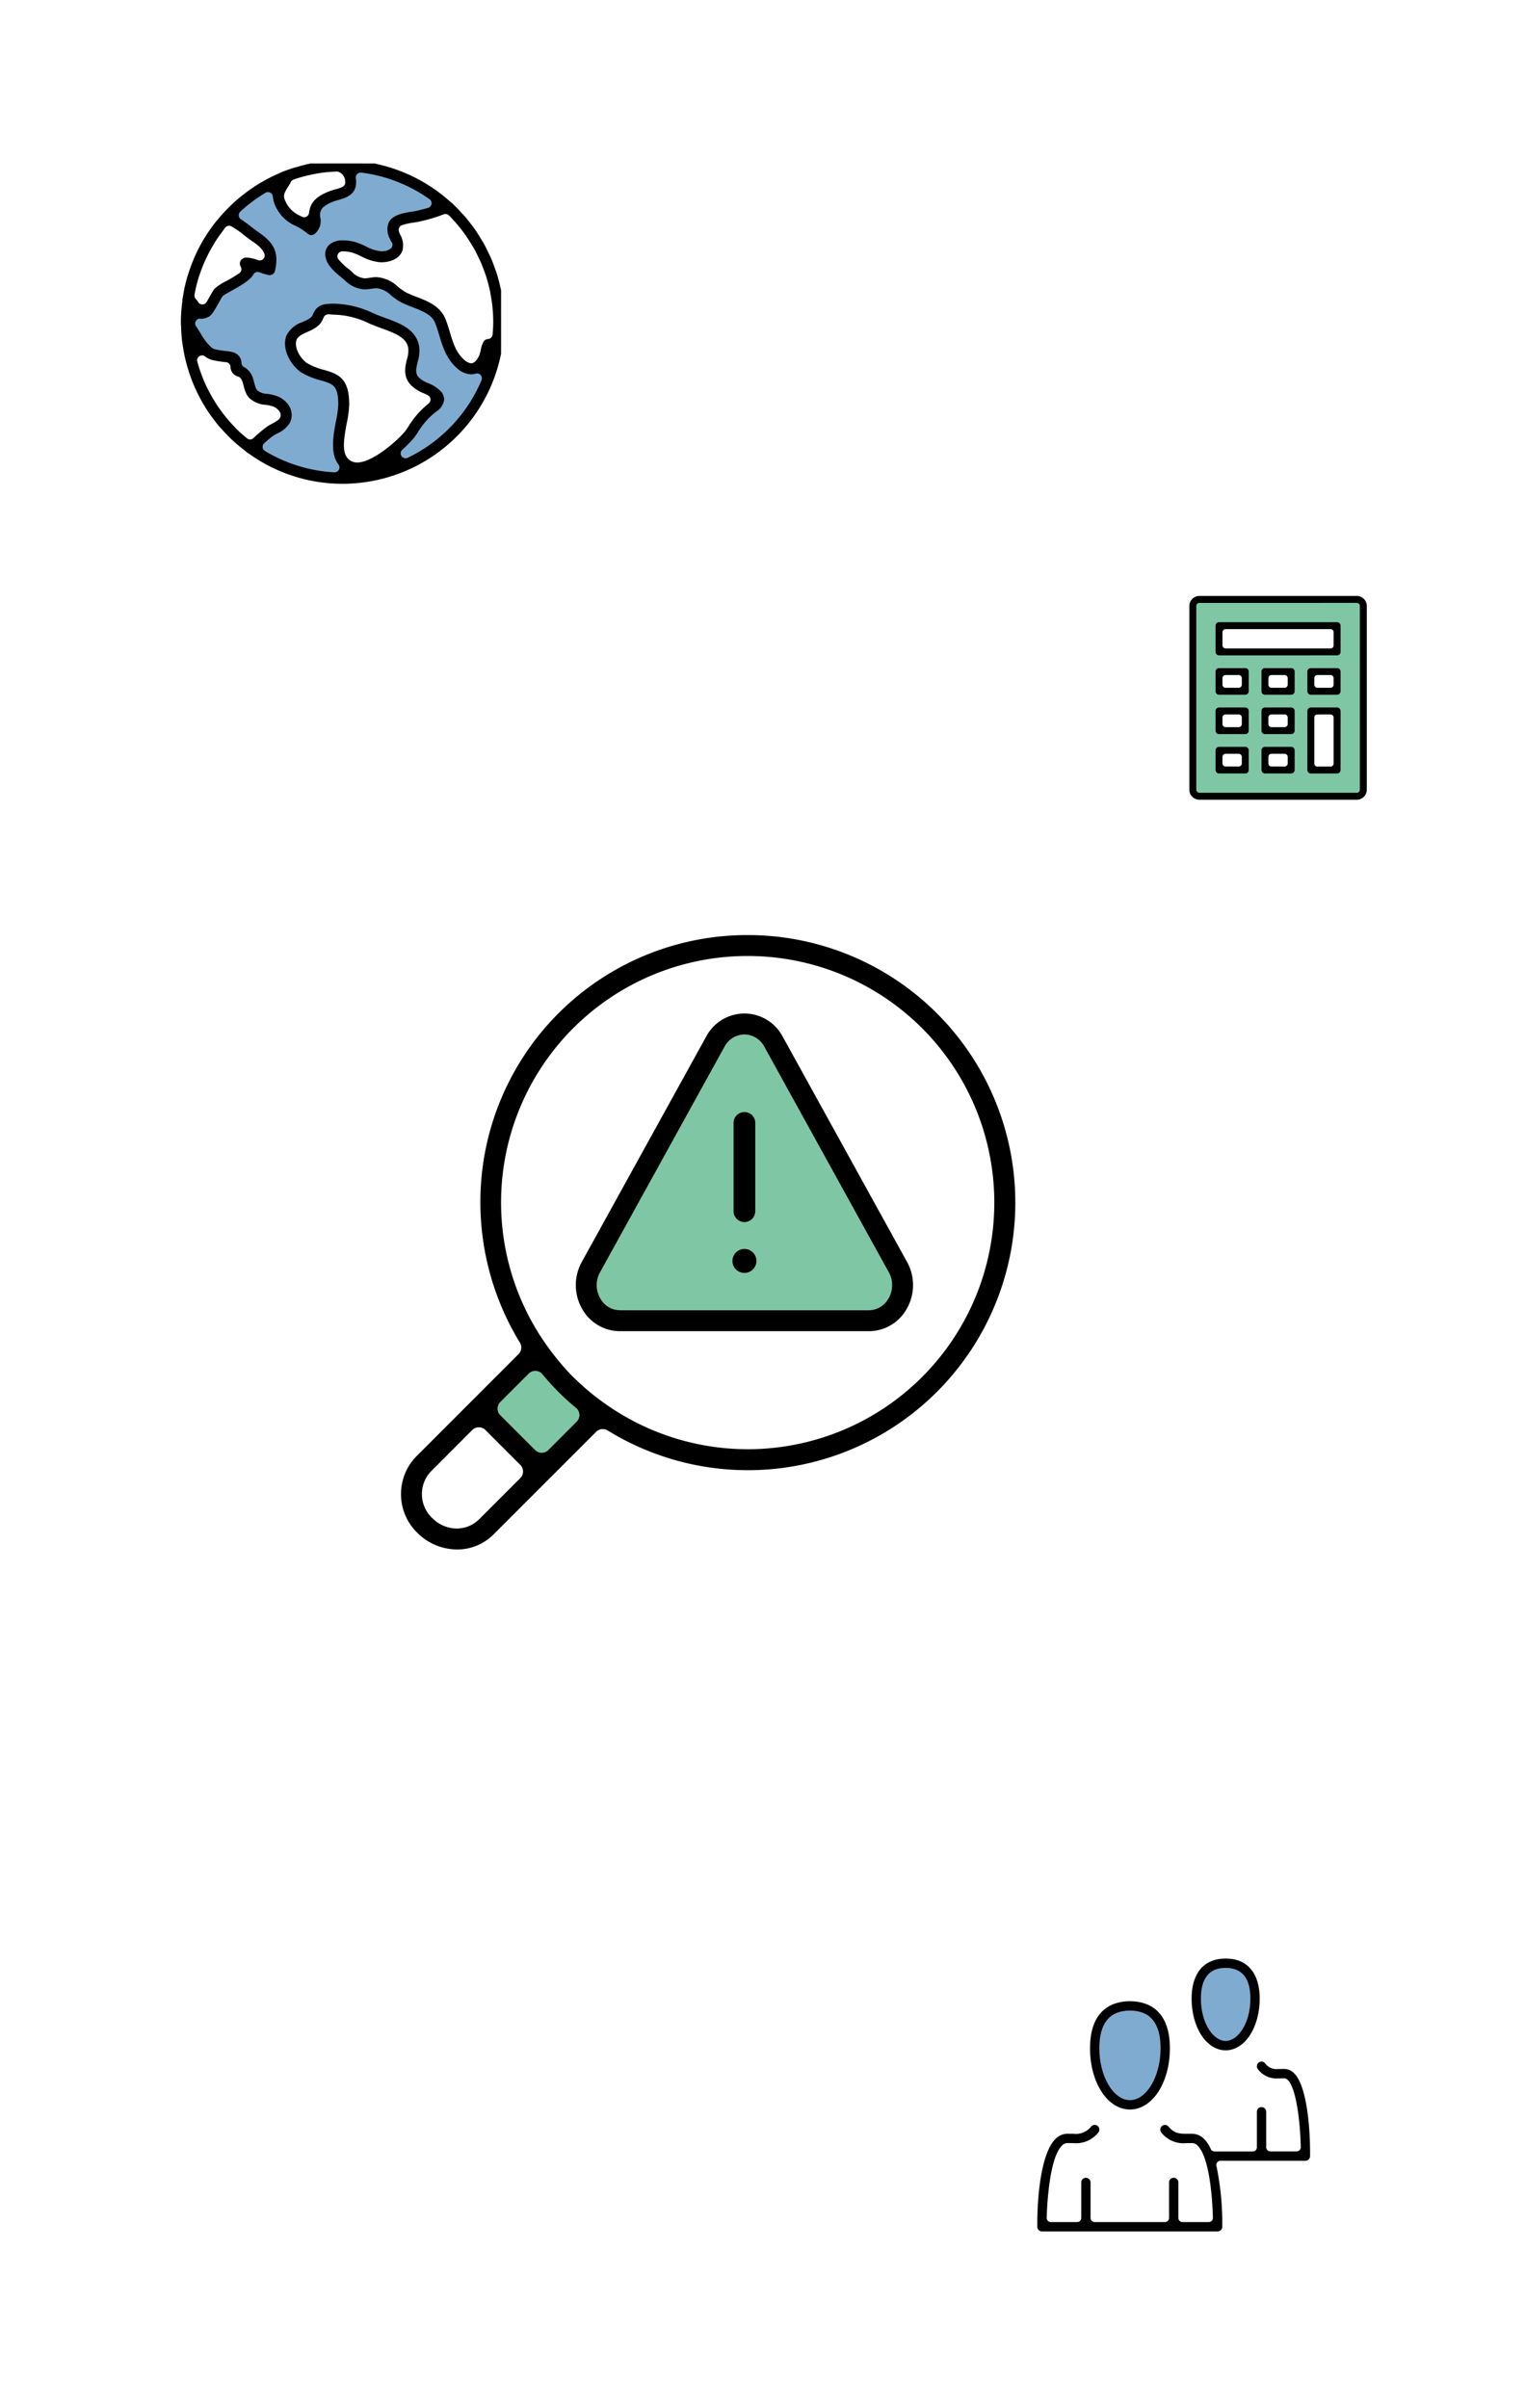 <svg xmlns="http://www.w3.org/2000/svg" xmlns:xlink="http://www.w3.org/1999/xlink" width="280" height="442" viewBox="0 0 280 442">
  <defs>
    <style>
      .cls-1 {
        fill: none;
        stroke: #fff;
        stroke-width: 3px;
      }

      .cls-2 {
        fill: #fff;
      }

      .cls-3 {
        clip-path: url(#clip-path);
      }

      .cls-4 {
        fill: #0059a2;
      }

      .cls-4, .cls-5 {
        opacity: 0.5;
      }

      .cls-5 {
        fill: #00904a;
      }

      .cls-6 {
        clip-path: url(#clip-path-2);
      }

      .cls-7 {
        clip-path: url(#clip-path-3);
      }

      .cls-8 {
        clip-path: url(#clip-path-4);
      }

      .cls-9 {
        filter: url(#Elipse_100);
      }

      .cls-10 {
        filter: url(#Elipse_98);
      }

      .cls-11 {
        filter: url(#Elipse_99);
      }

      .cls-12 {
        filter: url(#Elipse_97);
      }
    </style>
    <filter id="Elipse_97" x="0" y="0" width="125" height="125" filterUnits="userSpaceOnUse">
      <feOffset dy="3" input="SourceAlpha"/>
      <feGaussianBlur stdDeviation="5" result="blur"/>
      <feFlood flood-opacity="0.161"/>
      <feComposite operator="in" in2="blur"/>
      <feComposite in="SourceGraphic"/>
    </filter>
    <clipPath id="clip-path">
      <rect id="Rectángulo_40479" data-name="Rectángulo 40479" width="59" height="59" transform="translate(0.187 0.188)"/>
    </clipPath>
    <filter id="Elipse_99" x="190" y="86" width="90" height="90" filterUnits="userSpaceOnUse">
      <feOffset dy="3" input="SourceAlpha"/>
      <feGaussianBlur stdDeviation="5" result="blur-2"/>
      <feFlood flood-opacity="0.161"/>
      <feComposite operator="in" in2="blur-2"/>
      <feComposite in="SourceGraphic"/>
    </filter>
    <clipPath id="clip-path-2">
      <rect id="Rectángulo_40480" data-name="Rectángulo 40480" width="32.582" height="37.399"/>
    </clipPath>
    <filter id="Elipse_98" x="160" y="332" width="110" height="110" filterUnits="userSpaceOnUse">
      <feOffset dy="3" input="SourceAlpha"/>
      <feGaussianBlur stdDeviation="5" result="blur-3"/>
      <feFlood flood-opacity="0.161"/>
      <feComposite operator="in" in2="blur-3"/>
      <feComposite in="SourceGraphic"/>
    </filter>
    <clipPath id="clip-path-3">
      <rect id="Rectángulo_40481" data-name="Rectángulo 40481" width="51" height="51" transform="translate(-0.19 -0.19)"/>
    </clipPath>
    <filter id="Elipse_100" x="24" y="126" width="210" height="210" filterUnits="userSpaceOnUse">
      <feOffset dy="3" input="SourceAlpha"/>
      <feGaussianBlur stdDeviation="5" result="blur-4"/>
      <feFlood flood-opacity="0.161"/>
      <feComposite operator="in" in2="blur-4"/>
      <feComposite in="SourceGraphic"/>
    </filter>
    <clipPath id="clip-path-4">
      <rect id="Rectángulo_40482" data-name="Rectángulo 40482" width="114" height="114" transform="translate(-0.75 -1.75)"/>
    </clipPath>
  </defs>
  <g id="Grupo_6476" data-name="Grupo 6476" transform="translate(-846 -2302)">
    <line id="Línea_412" data-name="Línea 412" class="cls-1" x2="67" y2="169" transform="translate(908.5 2361.5)"/>
    <line id="Línea_413" data-name="Línea 413" class="cls-1" x1="86" y1="156" transform="translate(975.5 2530.5)"/>
    <line id="Línea_414" data-name="Línea 414" class="cls-1" x1="106" y2="100" transform="translate(975.5 2430.5)"/>
    <g id="Grupo_6471" data-name="Grupo 6471" transform="translate(-240 -66)">
      <g id="Grupo_6458" data-name="Grupo 6458" transform="translate(1101 2380)">
        <g class="cls-12" transform="matrix(1, 0, 0, 1, -15, -12)">
          <circle id="Elipse_97-2" data-name="Elipse 97" class="cls-2" cx="47.5" cy="47.5" r="47.5" transform="translate(15 12)"/>
        </g>
        <g id="Grupo_6404" data-name="Grupo 6404" transform="translate(17.813 17.812)">
          <g id="Grupo_6403" data-name="Grupo 6403" class="cls-3">
            <path id="Trazado_6855" data-name="Trazado 6855" class="cls-4" d="M29.291.242a28.475,28.475,0,0,0-20.853,47.9L3.174,39.912l-.9-5.88L7,35.678l3.03.78,1.862,3.785,1.758,2.032,3.792,2.034,1.154,1.758-1.915,3.4-3.746,2.258L8.55,48.264A28.235,28.235,0,0,0,36,56.43l-6.307.109-.4-6.349.35-5.881-1.013-4.286-2.56-.549L21.837,37.88l-1.758-5.77,1.071-1.044,3.125-1.978,2.287-2.309,4.89.771,7.8,3.187,3.187,2.2V37.88l.769,2.637,3.958,3.3L45.1,45.024l-2.5,2.967-4.878,6.155-1.456,2.216A28.491,28.491,0,0,0,29.291.242M15.334,19.232c-.513,1.428-1.833,0-1.833,0l-2.015,1.684-3.26,2.749-4.14,2.893H1.924l-.184-2.344.934-2.455.862-3.444,1.246-3.591,3.407-3.59s2.82.989,2.967.964,2.857,2.15,2.857,2.15l1.649,1.246.184,2.309ZM24.822,7.068l-1.611,4.1-.7.184-1.538-1.347S18.338,8.02,18.154,7.8a10.12,10.12,0,0,1,0-2.784c.074-.147,1.026-1.758,1.026-1.758S22,2.011,22.551,1.9,26.618,1.1,27.039,1.1s3.279.293,3.279.293a17.263,17.263,0,0,1,.549,1.869c0,.256-.513,1.941-.513,1.941L27.5,5.969ZM54.041,37.6l-5.166-1.927-2.363-7.745L42.6,25.866l-4.6-3.484-5.276-.329-4.2-2.591L28.1,16.392l1.47-.715,4.054,1.1s4.919.274,5.083.274.549-1.7.549-1.7v-4.4l4.672-1L48.71,8.862l2.8,3.236,2.549,3.94s2.286,5.135,2.443,5.353,1.108,4.473,1.108,4.473V31.01Z" transform="translate(0.67 -0.311)"/>
            <path id="Trazado_6856" data-name="Trazado 6856" d="M29.684,59.376A29.443,29.443,0,0,1,12.472,53.83a2.06,2.06,0,0,0-.232-.127c-.088-.065-.171-.138-.254-.209-.131-.112-.235-.2-.345-.286-.534-.412-1.023-.811-1.49-1.221-.312-.274-.641-.567-.962-.873-.47-.452-.95-.95-1.51-1.571l-.254-.275c-.134-.142-.263-.282-.387-.429a29.777,29.777,0,0,1-3.673-5.469l-.092-.19a29.689,29.689,0,0,1-1.254-2.8l-.179-.486c-.317-.87-.6-1.754-.827-2.629-.066-.247-.12-.457-.173-.671-.193-.806-.352-1.64-.486-2.553,0,0-.1-.625-.123-.783C.13,32.4.066,31.507.039,30.521c0-.1-.013-.2-.023-.3L0,30.062l0-.285a29.158,29.158,0,0,1,.274-3.932,1.31,1.31,0,0,0,0-.252c.054-.324.336-1.9.355-1.989.165-.789.375-1.609.646-2.5.042-.146.22-.669.22-.669.217-.661.453-1.31.71-1.935l.246-.594a29.534,29.534,0,0,1,2.59-4.743l.132-.189c.448-.653.947-1.32,1.483-1.98.089-.111,1.022-1.169,1.022-1.169A29.909,29.909,0,0,1,17.9,2.453a1.587,1.587,0,0,0,.2-.109c.827-.35,1.733-.68,2.725-.991.108-.032.217-.059.325-.086l.336-.088c.664-.19,1.374-.389,2.084-.537.274-.058.553-.1.847-.144l.872-.139c.394-.066.742-.124,1.1-.163.414-.046.827-.067,1.268-.09l.358-.019L28.47.051c.186-.015.372-.032.561-.038l.143.013c.1,0,.439-.027.51-.027A29.613,29.613,0,0,1,49.4,7.552c.012.011.108.082.121.09.035.028.375.312.478.417.038.042.908.918,1.093,1.111.487.509.872.931,1.208,1.331.25.293.479.587.723.9l.094.119c.316.408.642.829.942,1.264.247.351.468.708.7,1.085l.316.509c.185.293.356.568.515.853.306.547.582,1.116.884,1.75l.17.347c.09.181.173.347.247.517.281.642.555,1.36.864,2.262,0,0,.165.437.192.52.264.825.5,1.723.715,2.672l.045.173a29.1,29.1,0,0,1,.472,2.919l.023.154a29.348,29.348,0,0,1,.171,3.146A29.723,29.723,0,0,1,29.684,59.376M3.521,29.065a.9.9,0,0,0-.73,1.425c.34.472.64.968.905,1.4a10.067,10.067,0,0,0,1.182,1.7c.686.765.911,1,1.511,1.128a15.456,15.456,0,0,0,1.8.286c1.166.108,2.251.293,2.745,1.363a2.2,2.2,0,0,1,.189.843.9.9,0,0,0,.5.76,3.458,3.458,0,0,1,1.658,2.185c.069.217.13.44.188.664a5.792,5.792,0,0,0,.372,1.127l.084.136a.828.828,0,0,0,.121.159,3.028,3.028,0,0,0,1.835.633,8.5,8.5,0,0,1,1.564.34,4.549,4.549,0,0,1,2.32,1.708,3.209,3.209,0,0,1,.293,3.17,4.921,4.921,0,0,1-2.333,2.028,6.156,6.156,0,0,0-1.109.695c-.413.331-.874.719-1.3,1.1a.9.9,0,0,0,.13,1.445,27.618,27.618,0,0,0,12.727,3.915h0a.9.9,0,0,0,.76-1.447c-1.575-2.046-.93-5.461-.457-7.955a18.566,18.566,0,0,0,.42-3.013c0-3.374-.8-3.776-3.131-4.441a13.721,13.721,0,0,1-3.8-1.568c-1.9-1.428-3.467-4.247-2.6-6.641a4.985,4.985,0,0,1,2.927-2.5l.408-.188a4.537,4.537,0,0,0,1.255-.746c.012-.012.1-.115.107-.128a1.984,1.984,0,0,0,.177-.343,6.13,6.13,0,0,1,.286-.58,2.973,2.973,0,0,1,.343-.486,2.865,2.865,0,0,1,1.87-.849,11.313,11.313,0,0,1,1.289-.072,17.557,17.557,0,0,1,7.2,1.706c.713.336,1.487.617,2.236.889,2.748,1,5.788,2.105,6.293,5.3a6.937,6.937,0,0,1-.279,2.8c-.3,1.232-.457,2.024.111,2.734a4.642,4.642,0,0,0,1.766,1.129,6.937,6.937,0,0,1,2.308,1.466,2.165,2.165,0,0,1,.663,1.737,3.235,3.235,0,0,1-1.509,2.1,13.635,13.635,0,0,0-3.341,3.805l-.606.877a22.937,22.937,0,0,1-2.213,2.263.9.9,0,0,0,.6,1.568.883.883,0,0,0,.39-.089A27.737,27.737,0,0,0,55.2,40.371a.9.9,0,0,0-.83-1.25.865.865,0,0,0-.255.038,3,3,0,0,1-.645.116c-.072.007-.134.008-.2.008a3.944,3.944,0,0,1-2.54-1.1c-1.973-1.7-2.658-3.973-3.263-5.975-.235-.787-.464-1.549-.769-2.309-.587-1.47-1.963-2.09-4.16-2.938a21.559,21.559,0,0,1-2.163-.931,11.527,11.527,0,0,1-1.758-1.213,4.588,4.588,0,0,0-2.642-1.341c-.3.012-.718.057-1.046.105-.235.035-.468.069-.706.094-.166.016-.331.026-.49.026a5.581,5.581,0,0,1-3.68-1.721l-.56-.466c-1.171-.957-2.77-2.26-2.957-3.961a2.327,2.327,0,0,1,.8-2.131,3.818,3.818,0,0,1,2.48-.721,8.669,8.669,0,0,1,2.256.323,14.015,14.015,0,0,1,1.931.8,7.5,7.5,0,0,0,2.564.861c.093.009.192.013.289.013a2.64,2.64,0,0,0,1.749-.551.9.9,0,0,0,.179-.969.874.874,0,0,0-.2-.289c-.016-.054-.131-.313-.184-.432a3.5,3.5,0,0,1-.2-3.115c.738-1.358,2.756-1.679,4.231-1.912l.14-.023c.275-.043.538-.085.758-.136.733-.174,1.4-.345,2.05-.528a.9.9,0,0,0,.277-1.6A27.612,27.612,0,0,0,33.128,2.262h-.036a.946.946,0,0,0-.715.26.906.906,0,0,0-.252.752c.374,2.768-1.351,3.494-3.152,4a9.7,9.7,0,0,0-1.232.4C26.6,8.186,25.8,8.691,25.624,9.5a1.935,1.935,0,0,0-.028.972,3.054,3.054,0,0,1-.9,2.926,1.015,1.015,0,0,1-.706.332h0a1.037,1.037,0,0,1-.726-.266,10.632,10.632,0,0,0-2.138-1.4,7.007,7.007,0,0,1-3.409-2.994,5.687,5.687,0,0,1-.831-2.385.9.9,0,0,0-.9-.847.893.893,0,0,0-.46.128,27.785,27.785,0,0,0-4.611,3.456.9.9,0,0,0-.285.737.886.886,0,0,0,.4.677c.7.455,1.356.957,1.915,1.393l.873.668c3.027,2.028,4.3,3.641,3.465,7.394a1.009,1.009,0,0,1-.992.791.957.957,0,0,1-.165-.013,11.517,11.517,0,0,1-1.727-.521.881.881,0,0,0-.3-.053.9.9,0,0,0-.779.449c-.659,1.138-2.367,2.082-4.017,3-.637.351-1.183.659-1.472.858a.909.909,0,0,0-.244.254c-.131.205-.281.476-.439.761l-.147.264c-.968,1.733-1.422,2.463-2.032,2.707a3.133,3.133,0,0,1-1.236.309.75.75,0,0,0-.155-.024c-.007,0-.058,0-.065,0m23.543-.8a.922.922,0,0,0-.858.615l-.088.173a3.65,3.65,0,0,1-.735,1.151,5.923,5.923,0,0,1-1.744,1.108l-.514.239c-.992.448-1.614.766-1.872,1.393-.486,1.345.561,3.27,1.843,4.229a11.7,11.7,0,0,0,3.224,1.3c2.777.793,4.6,1.667,4.6,6.387a19.633,19.633,0,0,1-.455,3.378c-.686,3.629-1.008,6.262,1.08,7.077a2.431,2.431,0,0,0,.864.148c2.684,0,7.182-3.787,8.84-5.816l.549-.8a16.1,16.1,0,0,1,3.676-4.2.9.9,0,0,0-.1-1.514c-.256-.14-.537-.27-.837-.408A6.374,6.374,0,0,1,42.006,41c-1.219-1.522-.806-3.223-.5-4.464a5.427,5.427,0,0,0,.251-2.019c-.3-1.876-2.057-2.645-4.921-3.687-.914-.332-1.73-.636-2.47-.982a15.466,15.466,0,0,0-6.314-1.515c-.127,0-.394-.023-.615-.042-.173-.015-.321-.027-.37-.027M3.886,35.816a.9.9,0,0,0-.865,1.143l.034.136c.167.6.327,1.1.5,1.6.069.2.143.394.216.59.209.555.417,1.1.652,1.626l.078.165a28.654,28.654,0,0,0,1.6,3s.343.572.43.708c.208.317.429.623.642.92l.089.121c.232.323.482.664.744.995.219.277.444.553.676.825.345.4.706.8,1.073,1.182l.161.166c.121.132.247.264.375.391.633.623,1.229,1.165,1.829,1.657A.9.9,0,0,0,13.308,51c.723-.69,1.449-1.285,2-1.726a7.759,7.759,0,0,1,1.443-.923c.862-.467,1.29-.733,1.487-1.144a.892.892,0,0,0,.084-.3,1.4,1.4,0,0,0-.243-.854,2.6,2.6,0,0,0-1.31-.92,6.523,6.523,0,0,0-1.182-.247,4.807,4.807,0,0,1-3.023-1.255,3.308,3.308,0,0,1-.525-.748,7,7,0,0,1-.517-1.493c-.061-.232-.111-.421-.17-.607a2.146,2.146,0,0,0-.476-.877.909.909,0,0,0-.331-.2,2.059,2.059,0,0,1-.981-.591A1.89,1.89,0,0,1,9.112,37.9a.893.893,0,0,0-.8-.842l-.155-.016a17.966,17.966,0,0,1-2.2-.339A3.675,3.675,0,0,1,4.438,36a.917.917,0,0,0-.552-.188M35.967,21.451a6.32,6.32,0,0,1,3.907,1.777,9.9,9.9,0,0,0,1.444,1.009,18.432,18.432,0,0,0,1.947.833c2.048.791,4.363,1.685,5.32,4.077.308.766.545,1.537.823,2.467.576,1.912,1.12,3.716,2.649,5.035a2.407,2.407,0,0,0,1.062.6c.015,0,.148.015.165.015a.9.9,0,0,0,.219-.027c.626-.157,1.185-1.036,1.414-1.826.058-.2.1-.4.136-.578a5.213,5.213,0,0,1,.522-1.549.987.987,0,0,1,.822-.472.905.905,0,0,0,.839-.825c.059-.717.115-1.49.115-2.293,0-.9-.047-1.831-.139-2.758-.067-.677-.177-1.4-.344-2.291-.03-.217-.042-.3-.059-.39-.161-.8-.364-1.606-.623-2.468l-.039-.154c-.205-.672-.457-1.376-.795-2.214-.067-.2-.1-.273-.127-.348-.221-.529-.476-1.04-.723-1.536l-.216-.447c-.077-.167-.157-.335-.242-.5-.124-.231-.26-.449-.391-.663l-.2-.331a27.844,27.844,0,0,0-4.227-5.473.894.894,0,0,0-.636-.263.914.914,0,0,0-.34.066,29.172,29.172,0,0,1-4.438,1.318c-.274.066-.636.124-1.047.192a11.227,11.227,0,0,0-2.219.5.9.9,0,0,0-.518,1.085,4.807,4.807,0,0,0,.227.594,3.976,3.976,0,0,1,.435,2.936c-.555,1.6-2.406,2.17-3.823,2.17-.159,0-.317-.007-.471-.019a9.292,9.292,0,0,1-3.251-1.051,12.4,12.4,0,0,0-1.664-.695,5.978,5.978,0,0,0-1.656-.232l-.225.005a.9.9,0,0,0-.694,1.42,11.1,11.1,0,0,0,1.87,1.792c.238.193.421.343.583.484a3.682,3.682,0,0,0,2.407,1.248,2.347,2.347,0,0,0,.255-.015c.2-.019.39-.047.584-.077a8.959,8.959,0,0,1,1.247-.136ZM8.854,12.021a.89.89,0,0,0-.7.336c-.1.128-.2.262-.3.4l-.208.282c-.483.638-.858,1.167-1.178,1.663-.219.335-.42.673-.656,1.077-.316.541-.625,1.116-.915,1.706l-.1.2c-.151.308-.283.574-.4.846-.35.788-.664,1.6-.935,2.421l-.059.157c-.036.094-.073.189-.1.286a27.555,27.555,0,0,0-.765,3.073l-.024.152a.939.939,0,0,0,.235.849,3.217,3.217,0,0,1,.433.564.9.9,0,0,0,1.544-.019c.19-.324.387-.673.524-.923.273-.489.661-1.174.88-1.464a9.4,9.4,0,0,1,2.206-1.456A27.807,27.807,0,0,0,10.74,20.72a.905.905,0,0,0,.246-1.2.97.97,0,0,1-.112-.256,1.079,1.079,0,0,1,.1-.835,1.214,1.214,0,0,1,1.134-.569,7.2,7.2,0,0,1,2.094.472.952.952,0,0,0,.29.047.9.9,0,0,0,.839-1.225c-.364-.935-1.171-1.6-2.627-2.572-.366-.271-.679-.514-.989-.753a17.932,17.932,0,0,0-2.434-1.7.888.888,0,0,0-.422-.107M28.53,2.081c-.35.013-.695.027-1.04.054l-.205.013c-.278.018-.448.03-.617.049-.791.086-1.586.208-2.362.36-.124.024-.586.132-.586.132-.684.15-1.343.32-1.955.5l-.5.152c-.124.039-.247.086-.368.132l-.216.08a.888.888,0,0,0-.552.547,1.155,1.155,0,0,1-.081.177c-.157.26-.306.5-.447.719-.86,1.367-.87,1.718-.088,3.133a5.315,5.315,0,0,0,2.573,2.147l.119.065a.9.9,0,0,0,.853.008.9.9,0,0,0,.475-.706,3.158,3.158,0,0,1,.124-.61c.386-1.927,2.263-2.765,3.274-3.216a12.059,12.059,0,0,1,1.5-.5,5.375,5.375,0,0,0,1.333-.483.9.9,0,0,0,.4-.922,3.856,3.856,0,0,0-.038-.429,1.926,1.926,0,0,0-.98-1.266.892.892,0,0,0-.494-.148l-.113,0" transform="translate(0.396 -0.396)"/>
          </g>
        </g>
      </g>
    </g>
    <g id="Grupo_6472" data-name="Grupo 6472" transform="translate(-195.124 31.876)">
      <g id="Grupo_6455" data-name="Grupo 6455" transform="translate(1246.104 2368.104)">
        <g class="cls-11" transform="matrix(1, 0, 0, 1, -204.98, -97.98)">
          <circle id="Elipse_99-2" data-name="Elipse 99" class="cls-2" cx="30" cy="30" r="30" transform="translate(205 98)"/>
        </g>
        <g id="Grupo_6407" data-name="Grupo 6407" transform="translate(13.391 11.397)">
          <path id="Trazado_6857" data-name="Trazado 6857" class="cls-5" d="M5.627,28.458h4.938v3.369H5.627Zm8.326,0h4.938v3.369H13.953ZM5.627,21.367h4.938v3.369H5.627Zm8.326,0h4.938v3.369H13.953Zm8.326,0h4.938V32.113H22.28ZM5.627,14.275h4.938v3.369H5.627Zm8.326,0h4.938v3.369H13.953Zm8.326,0h4.938v3.369H22.28ZM5.627,5.829H27v4.477H5.627ZM.873,36.613H31.818V1.167H.873Z" transform="translate(-0.131 -0.175)"/>
          <g id="Grupo_6406" data-name="Grupo 6406">
            <g id="Grupo_6405" data-name="Grupo 6405" class="cls-6">
              <path id="Trazado_6858" data-name="Trazado 6858" d="M1.841,37.4A1.843,1.843,0,0,1,0,35.557V1.842A1.843,1.843,0,0,1,1.841,0h28.9a1.844,1.844,0,0,1,1.841,1.842V35.557A1.844,1.844,0,0,1,30.741,37.4Zm0-36.124a.567.567,0,0,0-.567.567V35.557a.568.568,0,0,0,.567.568h28.9a.568.568,0,0,0,.567-.568l0-33.715a.566.566,0,0,0-.566-.567Z"/>
              <path id="Trazado_6859" data-name="Trazado 6859" d="M6.3,11.758a.638.638,0,0,1-.637-.637V6.3A.638.638,0,0,1,6.3,5.666H27.978a.638.638,0,0,1,.637.637V11.12a.638.638,0,0,1-.637.637Zm1.2-4.817a.568.568,0,0,0-.567.567V9.917a.567.567,0,0,0,.567.566H26.775a.566.566,0,0,0,.566-.566V7.508a.567.567,0,0,0-.566-.567Z" transform="translate(-0.85 -0.85)"/>
              <path id="Trazado_6860" data-name="Trazado 6860" d="M6.3,20.47a.638.638,0,0,1-.637-.637V16.22a.638.638,0,0,1,.637-.637H11.12a.639.639,0,0,1,.637.637v3.612a.639.639,0,0,1-.637.637Zm1.2-3.612a.567.567,0,0,0-.567.567v1.2a.568.568,0,0,0,.567.568H9.916a.569.569,0,0,0,.568-.568v-1.2a.568.568,0,0,0-.568-.567Z" transform="translate(-0.85 -2.338)"/>
              <path id="Trazado_6861" data-name="Trazado 6861" d="M16.22,20.47a.638.638,0,0,1-.637-.637V16.22a.638.638,0,0,1,.637-.637h4.817a.639.639,0,0,1,.637.637v3.612a.639.639,0,0,1-.637.637Zm1.2-3.612a.567.567,0,0,0-.567.567v1.2a.568.568,0,0,0,.567.568h2.408a.569.569,0,0,0,.568-.568v-1.2a.568.568,0,0,0-.568-.567Z" transform="translate(-2.338 -2.338)"/>
              <path id="Trazado_6862" data-name="Trazado 6862" d="M26.137,20.47a.638.638,0,0,1-.637-.637V16.22a.638.638,0,0,1,.637-.637h4.817a.638.638,0,0,1,.637.637v3.612a.638.638,0,0,1-.637.637Zm1.2-3.612a.567.567,0,0,0-.567.567v1.2a.568.568,0,0,0,.567.568H29.75a.568.568,0,0,0,.567-.568v-1.2a.567.567,0,0,0-.567-.567Z" transform="translate(-3.826 -2.338)"/>
              <path id="Trazado_6863" data-name="Trazado 6863" d="M6.3,28.97a.638.638,0,0,1-.637-.637V24.72a.638.638,0,0,1,.637-.637H11.12a.639.639,0,0,1,.637.637v3.612a.639.639,0,0,1-.637.637Zm1.2-3.612a.567.567,0,0,0-.567.567v1.2a.568.568,0,0,0,.567.568H9.916a.569.569,0,0,0,.568-.568v-1.2a.568.568,0,0,0-.568-.567Z" transform="translate(-0.85 -3.613)"/>
              <path id="Trazado_6864" data-name="Trazado 6864" d="M16.22,28.97a.638.638,0,0,1-.637-.637V24.72a.638.638,0,0,1,.637-.637h4.817a.639.639,0,0,1,.637.637v3.612a.639.639,0,0,1-.637.637Zm1.2-3.612a.567.567,0,0,0-.567.567v1.2a.568.568,0,0,0,.567.568h2.408a.569.569,0,0,0,.568-.568v-1.2a.568.568,0,0,0-.568-.567Z" transform="translate(-2.338 -3.613)"/>
              <path id="Trazado_6865" data-name="Trazado 6865" d="M6.3,37.471a.637.637,0,0,1-.637-.637V33.221a.638.638,0,0,1,.637-.637H11.12a.638.638,0,0,1,.637.637v3.612a.638.638,0,0,1-.637.637Zm1.2-3.612a.568.568,0,0,0-.567.567v1.2a.567.567,0,0,0,.567.567H9.916a.568.568,0,0,0,.568-.567v-1.2a.569.569,0,0,0-.568-.567Z" transform="translate(-0.85 -4.888)"/>
              <path id="Trazado_6866" data-name="Trazado 6866" d="M16.22,37.471a.638.638,0,0,1-.637-.637V33.221a.638.638,0,0,1,.637-.637h4.817a.638.638,0,0,1,.637.637v3.612a.638.638,0,0,1-.637.637Zm1.2-3.612a.568.568,0,0,0-.567.567v1.2a.567.567,0,0,0,.567.567h2.408a.568.568,0,0,0,.568-.567v-1.2a.569.569,0,0,0-.568-.567Z" transform="translate(-2.338 -4.888)"/>
              <path id="Trazado_6867" data-name="Trazado 6867" d="M26.137,36.2a.638.638,0,0,1-.637-.637V24.72a.638.638,0,0,1,.637-.637h4.817a.638.638,0,0,1,.637.637V35.558a.638.638,0,0,1-.637.637Zm1.2-10.837a.567.567,0,0,0-.567.567v8.429a.568.568,0,0,0,.567.567H29.75a.568.568,0,0,0,.567-.567V25.925a.567.567,0,0,0-.567-.567Z" transform="translate(-3.826 -3.613)"/>
            </g>
          </g>
        </g>
      </g>
    </g>
    <g id="Grupo_6473" data-name="Grupo 6473" transform="translate(-90.902 96.098)">
      <g id="Grupo_6456" data-name="Grupo 6456" transform="translate(1112 2550)">
        <g class="cls-10" transform="matrix(1, 0, 0, 1, -175.1, -344.1)">
          <circle id="Elipse_98-2" data-name="Elipse 98" class="cls-2" cx="40" cy="40" r="40" transform="translate(175 344)"/>
        </g>
        <g id="Grupo_6409" data-name="Grupo 6409" transform="translate(15.093 15.093)">
          <g id="Grupo_6408" data-name="Grupo 6408" class="cls-7" transform="translate(0 0)">
            <path id="Trazado_6868" data-name="Trazado 6868" class="cls-4" d="M22.232,16.785c0,5.052-2.885,9.148-6.442,9.148s-6.443-4.1-6.443-9.148,2.885-9.149,6.443-9.149,6.442,4.1,6.442,9.149" transform="translate(1.56 1.323)"/>
            <path id="Trazado_6869" data-name="Trazado 6869" class="cls-4" d="M36.509,8.48c0,4.3-2.478,7.783-5.536,7.783s-5.536-3.484-5.536-7.783S27.916.7,30.974.7s5.536,3.484,5.536,7.783" transform="translate(3.786 0.363)"/>
            <path id="Trazado_6870" data-name="Trazado 6870" d="M15.833,26.76c-4.112,0-7.331-4.935-7.331-11.234,0-7.52,4.592-8.642,7.331-8.642s7.332,1.122,7.332,8.642c0,6.3-3.22,11.234-7.332,11.234m0-18.159c-3.733,0-5.624,2.33-5.624,6.924,0,5.158,2.575,9.515,5.624,9.515s5.626-4.358,5.626-9.515c0-4.594-1.893-6.924-5.626-6.924" transform="translate(1.443 1.219)"/>
            <path id="Trazado_6871" data-name="Trazado 6871" d="M31.138,16.85c-3.507,0-6.253-4.175-6.253-9.505C24.885,2.676,27.164,0,31.138,0s6.251,2.676,6.251,7.344c0,5.33-2.745,9.505-6.251,9.505m0-15.132c-3.017,0-4.545,1.893-4.545,5.627,0,4.657,2.35,7.786,4.545,7.786S35.682,12,35.682,7.344c0-3.734-1.529-5.627-4.544-5.627" transform="translate(3.709 0.267)"/>
            <path id="Trazado_6872" data-name="Trazado 6872" d="M.856,47.788A.861.861,0,0,1,0,46.935C-.056,41.118.766,33.42,3.28,30.868a3.141,3.141,0,0,1,2.258-1.012l1.056.007a3.58,3.58,0,0,0,3.291-1.327.853.853,0,0,1,1.5.494.856.856,0,0,1-.2.623A5.25,5.25,0,0,1,6.542,31.58l-1-.006a1.4,1.4,0,0,0-1.051.5C2.037,34.572,1.749,44.2,1.722,45.289a.76.76,0,0,0,.759.78H7.306a.762.762,0,0,0,.76-.763V38.822a.853.853,0,1,1,1.705,0v6.484a.762.762,0,0,0,.759.763h12.9a.761.761,0,0,0,.759-.763V38.822a.854.854,0,1,1,1.707,0v6.484a.762.762,0,0,0,.759.763h4.825a.76.76,0,0,0,.758-.78c-.041-1.778-.367-10.773-2.77-13.211a1.447,1.447,0,0,0-1.047-.5l-1.053.007a5.19,5.19,0,0,1-4.585-1.928.86.86,0,0,1,.649-1.418.847.847,0,0,1,.644.3c1.027,1.2,1.822,1.327,3.4,1.327l.953,0a3.138,3.138,0,0,1,2.257,1.012,6.4,6.4,0,0,1,1.166,1.8.764.764,0,0,0,.686.436h7.021a.759.759,0,0,0,.757-.762V25.851a.854.854,0,1,1,1.707,0v6.486a.762.762,0,0,0,.758.762h4.83a.762.762,0,0,0,.759-.775c-.089-4.672-.9-11.877-2.788-12.592a.779.779,0,0,0-.269-.049s-.955.018-1.142.018a4.235,4.235,0,0,1-3.649-1.663.868.868,0,0,1,.09-1.215.855.855,0,0,1,1.2.091,2.529,2.529,0,0,0,2.348,1.067l1.171-.014a2.582,2.582,0,0,1,1.862.84c2.213,2.243,2.938,9.568,2.886,15.158a.859.859,0,0,1-.853.853h-15.6a.76.76,0,0,0-.738.94A52.375,52.375,0,0,1,33.96,46.936a.861.861,0,0,1-.854.851Z" transform="translate(0.267 2.566)"/>
          </g>
        </g>
      </g>
    </g>
    <g id="Grupo_6474" data-name="Grupo 6474" transform="translate(-391.568 -110.979)">
      <g id="Grupo_6457" data-name="Grupo 6457" transform="translate(1276.568 2550.979)">
        <g class="cls-9" transform="matrix(1, 0, 0, 1, -39, -138)">
          <circle id="Elipse_100-2" data-name="Elipse 100" class="cls-2" cx="90" cy="90" r="90" transform="translate(39 138)"/>
        </g>
        <g id="Grupo_6412" data-name="Grupo 6412" transform="translate(34.75 34.75)">
          <path id="Trazado_6873" data-name="Trazado 6873" class="cls-5" d="M16.427,29.874l-10.6,10.6,10.8,10.8L26.8,41.107Z" transform="translate(8.397 45.514)"/>
          <g id="Grupo_6411" data-name="Grupo 6411" transform="translate(0 0)">
            <g id="Grupo_6410" data-name="Grupo 6410" class="cls-8">
              <path id="Trazado_6874" data-name="Trazado 6874" class="cls-5" d="M46.454,8.414,70.892,51.035a4.573,4.573,0,0,1,.049,4.459L68.6,59.787a4.566,4.566,0,0,1-4.011,2.383H19.9a4.565,4.565,0,0,1-4.041-2.442l-1.845-3.5a4.563,4.563,0,0,1,.062-4.367L38.51,8.445a4.569,4.569,0,0,1,7.945-.031" transform="translate(20.373 8.389)"/>
              <path id="Trazado_6875" data-name="Trazado 6875" d="M10.241,112.761a10.358,10.358,0,0,1-7.214-3.034,9.911,9.911,0,0,1-.277-13.98L21.589,76.908a1.705,1.705,0,0,0,.246-2.1,49.51,49.51,0,0,1-6.966-31.181A48.99,48.99,0,0,1,63.646,0,49.1,49.1,0,0,1,98.389,83.845a49.087,49.087,0,0,1-60.445,7.073,1.71,1.71,0,0,0-2.1.246L17,110a9.422,9.422,0,0,1-6.727,2.763ZM14.3,90.339a1.692,1.692,0,0,0-1.21.5L5.469,98.466a6.058,6.058,0,0,0,.277,8.542,6.428,6.428,0,0,0,4.369,1.909h0a5.815,5.815,0,0,0,4.167-1.632l7.627-7.627a1.711,1.711,0,0,0,0-2.417l-6.4-6.4a1.686,1.686,0,0,0-1.207-.5M24.657,79.986a1.7,1.7,0,0,0-1.21.5l-5.218,5.218a1.72,1.72,0,0,0-.5,1.207,1.7,1.7,0,0,0,.5,1.21l6.4,6.4a1.711,1.711,0,0,0,2.417,0L32.265,89.3a1.712,1.712,0,0,0-.12-2.527c-1.174-.966-2.232-1.925-3.237-2.932s-1.973-2.071-2.932-3.237a1.717,1.717,0,0,0-1.235-.62l-.085,0M63.649,3.839A45.231,45.231,0,0,0,26.594,75.068c.8,1.133,1.568,2.14,2.388,3.132.7.83,1.617,1.9,2.645,2.927l.274.249c.764.753,1.635,1.543,2.645,2.391,1.012.833,2.014,1.6,3.083,2.35A45.262,45.262,0,1,0,63.649,3.839" transform="translate(-0.127 -1.13)"/>
              <path id="Trazado_6876" data-name="Trazado 6876" d="M20.858,63.936a7.984,7.984,0,0,1-6.9-4.013,8.779,8.779,0,0,1-.126-8.665L36.688,9.868a7.94,7.94,0,0,1,14.044,0L73.587,51.261a8.774,8.774,0,0,1-.126,8.662,7.979,7.979,0,0,1-6.9,4.013ZM43.71,9.478a4.178,4.178,0,0,0-3.66,2.248L17.2,53.119a4.845,4.845,0,0,0,.069,4.844,4.113,4.113,0,0,0,3.59,2.13h45.7a4.113,4.113,0,0,0,3.59-2.13,4.846,4.846,0,0,0,.069-4.844L47.367,11.726A4.174,4.174,0,0,0,43.71,9.478" transform="translate(19.221 7.633)"/>
              <path id="Trazado_6877" data-name="Trazado 6877" d="M26.173,26.894a2.2,2.2,0,1,1,2.2-2.2,2.2,2.2,0,0,1-2.2,2.2" transform="translate(36.759 33.984)"/>
              <path id="Trazado_6878" data-name="Trazado 6878" d="M26.048,32.905a2,2,0,0,1-1.994-1.994V14.666a1.993,1.993,0,0,1,3.985,0V30.911a1.994,1.994,0,0,1-1.991,1.994" transform="translate(36.884 18.636)"/>
            </g>
          </g>
        </g>
      </g>
    </g>
  </g>
</svg>
